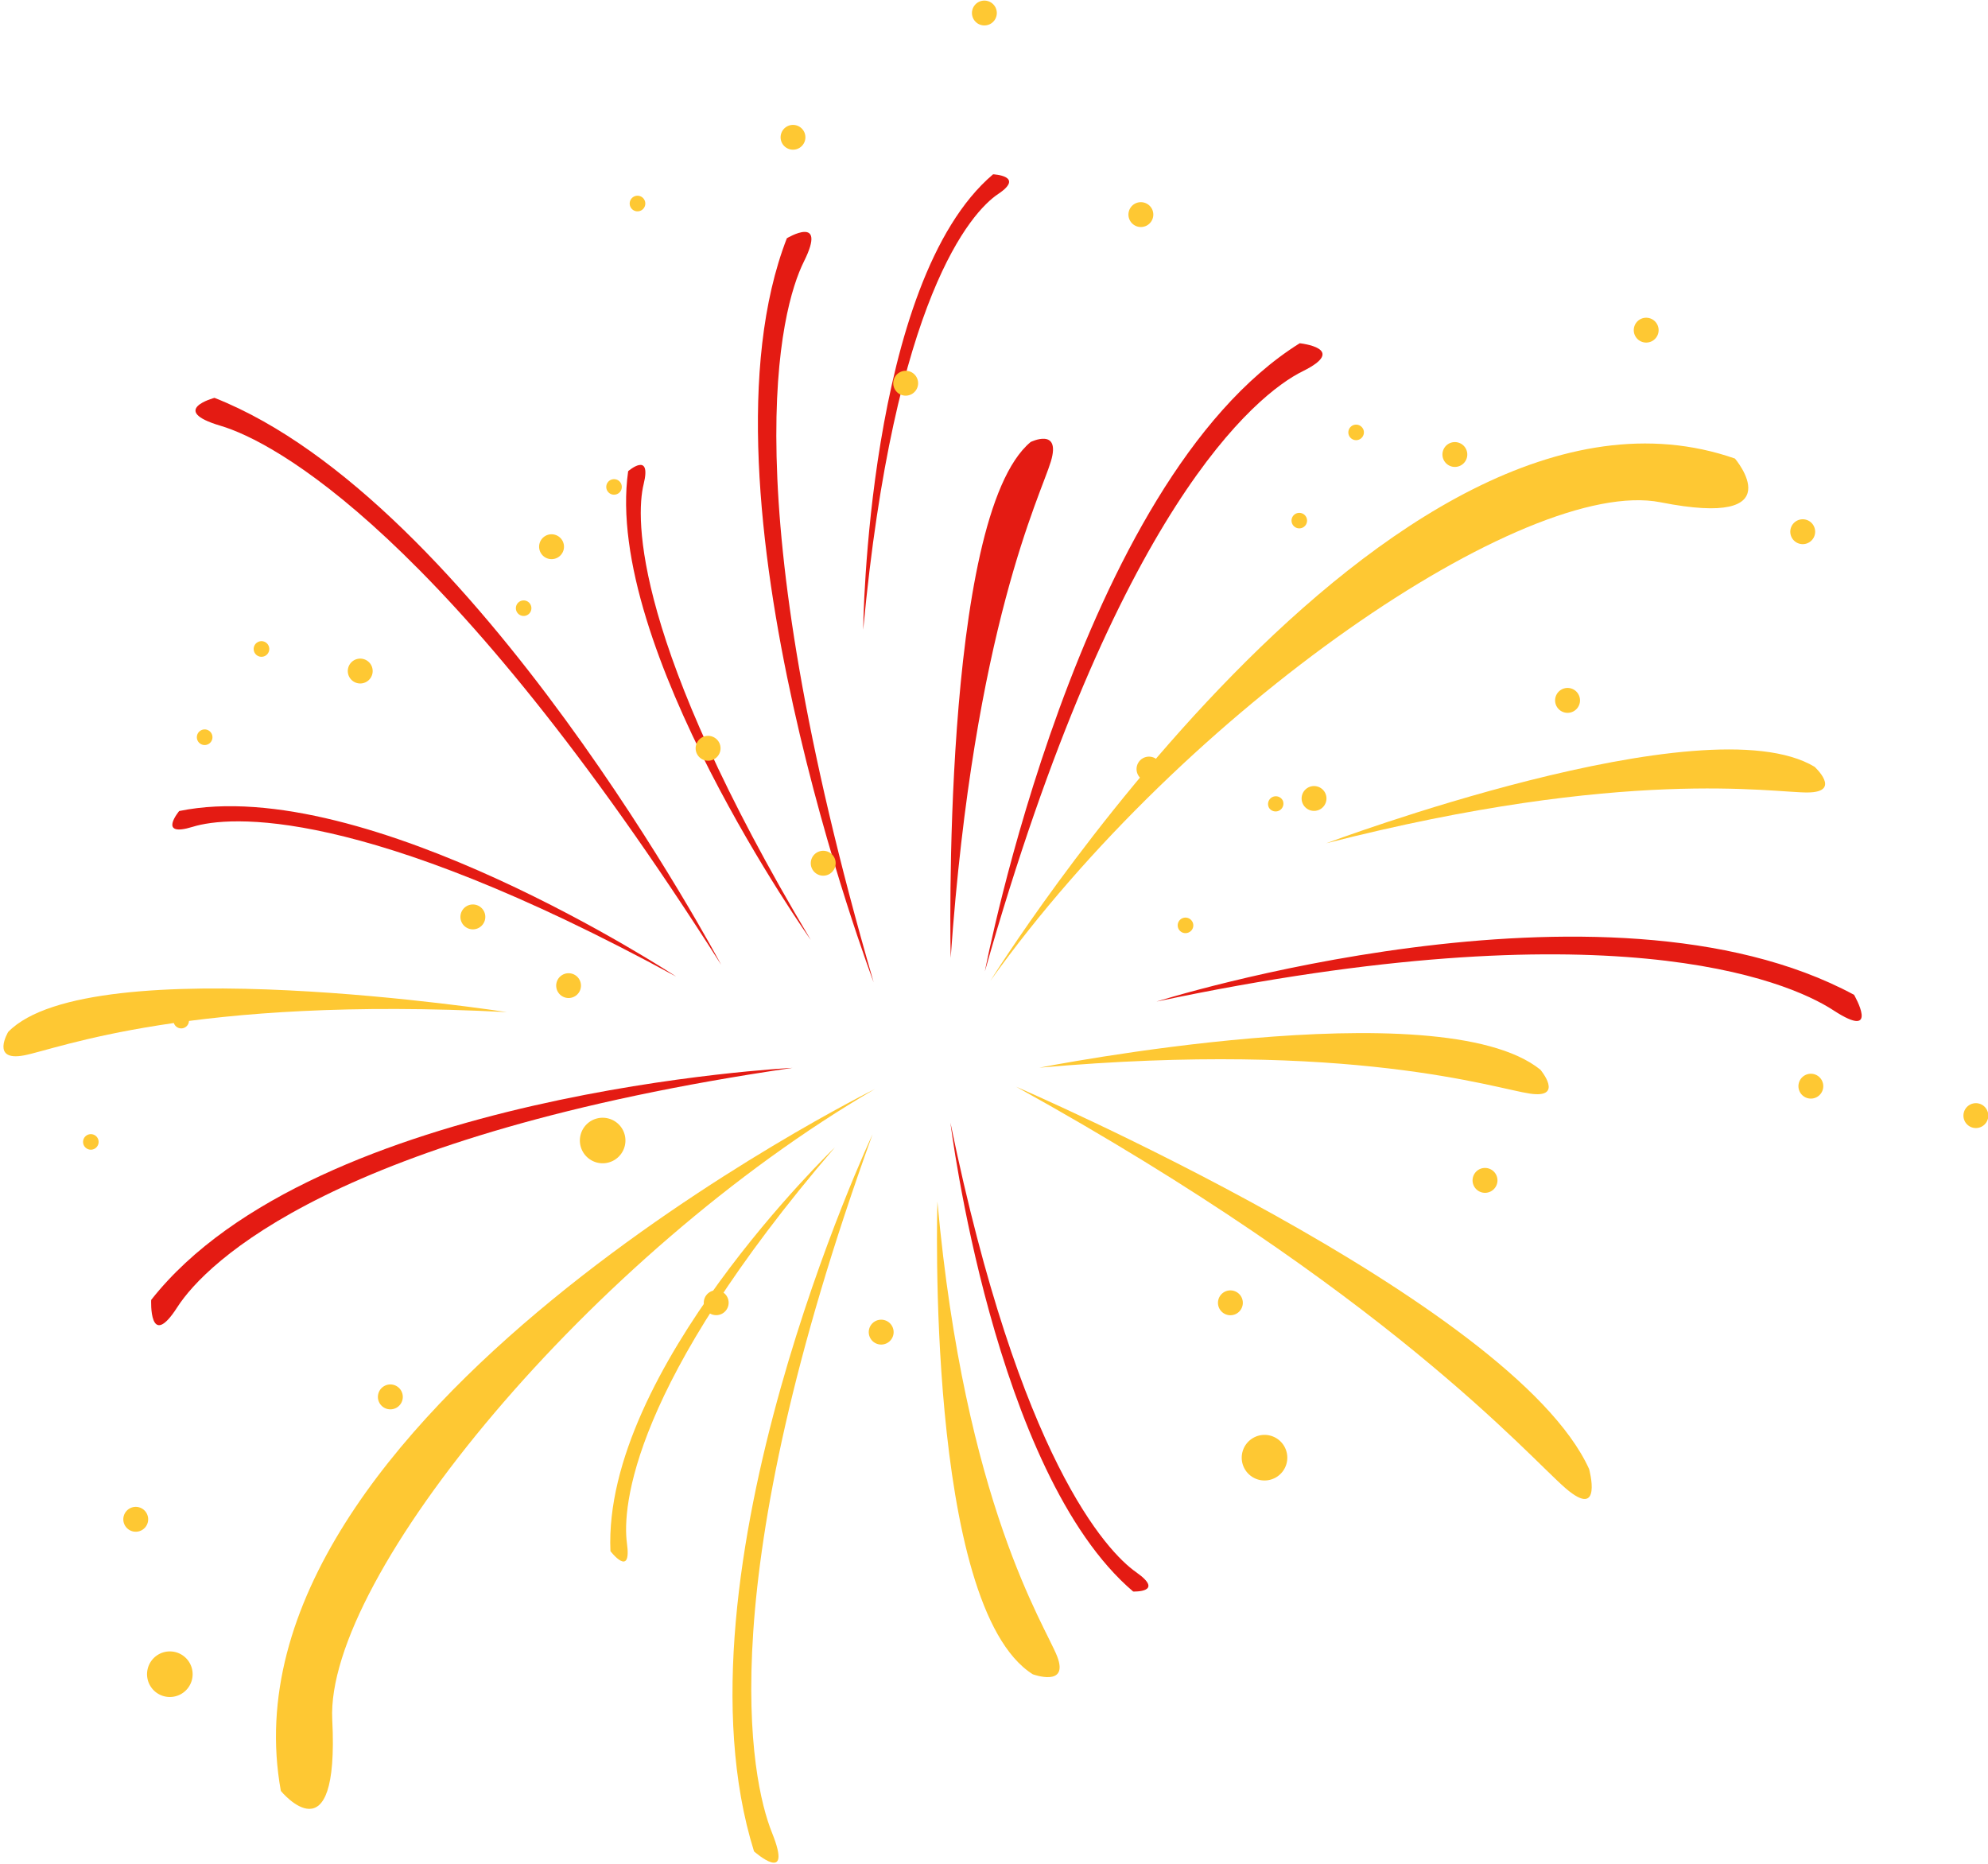 <svg xmlns="http://www.w3.org/2000/svg" xmlns:xlink="http://www.w3.org/1999/xlink" width="433.324" height="406.338" viewBox="0 0 433.324 406.338">
  <defs>
    <linearGradient id="linear-gradient" x1="-7.78" y1="29.762" x2="-8.566" y2="30.663" gradientUnits="objectBoundingBox">
      <stop offset="0" stop-color="#fec833"/>
      <stop offset="0.07" stop-color="#f8a42c"/>
      <stop offset="0.15" stop-color="#f37f25"/>
      <stop offset="0.24" stop-color="#ee601f"/>
      <stop offset="0.34" stop-color="#ea461b"/>
      <stop offset="0.45" stop-color="#e73317"/>
      <stop offset="0.57" stop-color="#e52514"/>
      <stop offset="0.72" stop-color="#e41d13"/>
      <stop offset="1" stop-color="#e41b13"/>
    </linearGradient>
    <linearGradient id="linear-gradient-2" x1="4.575" y1="14.429" x2="3.941" y2="15.664" xlink:href="#linear-gradient"/>
    <linearGradient id="linear-gradient-3" x1="74.609" y1="20.304" x2="72.501" y2="20.991" xlink:href="#linear-gradient"/>
    <linearGradient id="linear-gradient-4" x1="-3.197" y1="107.181" x2="-3.746" y2="111.61" xlink:href="#linear-gradient"/>
    <linearGradient id="linear-gradient-5" x1="-9.835" y1="233.614" x2="-10.385" y2="239.588" xlink:href="#linear-gradient"/>
    <linearGradient id="linear-gradient-6" x1="-1.499" y1="116.098" x2="-2.047" y2="121.102" xlink:href="#linear-gradient"/>
    <linearGradient id="linear-gradient-7" x1="-4.839" y1="27.078" x2="-5.378" y2="27.868" xlink:href="#linear-gradient"/>
    <linearGradient id="linear-gradient-8" x1="-5.06" y1="53.838" x2="-8.163" y2="54.596" xlink:href="#linear-gradient"/>
    <linearGradient id="linear-gradient-9" x1="27.416" y1="17.781" x2="26.61" y2="17.546" xlink:href="#linear-gradient"/>
    <linearGradient id="linear-gradient-10" x1="1.997" y1="68.608" x2="1.497" y2="67.084" xlink:href="#linear-gradient"/>
    <linearGradient id="linear-gradient-11" x1="167.696" y1="21.261" x2="163.51" y2="21.058" xlink:href="#linear-gradient"/>
    <linearGradient id="linear-gradient-12" x1="8.677" y1="12.938" x2="7.97" y2="12.673" xlink:href="#linear-gradient"/>
    <linearGradient id="linear-gradient-13" x1="-2.181" y1="43.525" x2="-2.64" y2="43.007" xlink:href="#linear-gradient"/>
    <linearGradient id="linear-gradient-14" x1="-3.296" y1="54.631" x2="-4.901" y2="54.376" xlink:href="#linear-gradient"/>
    <linearGradient id="linear-gradient-15" x1="-28.393" y1="50.181" x2="-29.41" y2="49.883" xlink:href="#linear-gradient"/>
    <linearGradient id="linear-gradient-16" x1="68.333" y1="26.455" x2="67.071" y2="26.223" xlink:href="#linear-gradient"/>
    <linearGradient id="linear-gradient-17" x1="94.134" y1="37.201" x2="92.506" y2="36.962" xlink:href="#linear-gradient"/>
    <linearGradient id="linear-gradient-18" x1="-7.584" y1="61.803" x2="-8.062" y2="61.119" xlink:href="#linear-gradient"/>
    <linearGradient id="linear-gradient-19" x1="-25.258" y1="31.12" x2="-27.303" y2="30.883" xlink:href="#linear-gradient"/>
  </defs>
  <g id="Fichier_1" data-name="Fichier 1" transform="matrix(0.998, -0.07, 0.07, 0.998, -14.123, 16.164)">
    <g id="Calque_2" transform="translate(0.001 -0.003)">
      <g id="Layer_1" transform="translate(0 0)">
        <path id="Tracé_11219" data-name="Tracé 11219" d="M242.708,495.51S93.781,556.6,102.839,639.024c0,0,11.646,16.447,12.257-14.7S178.578,527.049,242.7,495.51Z" transform="translate(-53.887 -260.643)" fill="url(#linear-gradient)"/>
        <path id="Tracé_11220" data-name="Tracé 11220" d="M454.69,330.95s96.5-133.622,169.777-102.139c0,0,11.949,16.191-16.831,8.371S501.051,274.816,454.69,330.95Z" transform="translate(-239.174 -117.83)" fill="url(#linear-gradient-2)"/>
        <path id="Tracé_11221" data-name="Tracé 11221" d="M437.2,314.213s4.527-95.992,25.245-110.9c0,0,6.854-2.787,4.114,4.5S447.305,242.631,437.2,314.217Z" transform="translate(-229.974 -106.667)" fill="url(#linear-gradient-3)"/>
        <path id="Tracé_11222" data-name="Tracé 11222" d="M474.33,487.514s88.261-11.1,108.865,8.077c0,0,4.873,6.7-2.654,5.034-7.513-1.635-38.075-14.362-106.211-13.111Z" transform="translate(-249.505 -254.756)" fill="url(#linear-gradient-4)"/>
        <path id="Tracé_11223" data-name="Tracé 11223" d="M109.932,437.215S20.4,416.824,1.262,433.921c0,0-4.337,6.209,3.081,5.342S41.413,428.816,109.932,437.215Z" transform="translate(-0.001 -224.654)" fill="url(#linear-gradient-5)"/>
        <path id="Tracé_11224" data-name="Tracé 11224" d="M613.07,381.329s84.573-25.131,107.311-9.181c0,0,5.659,5.944-1.9,5.475C710.9,377.172,679.352,369.252,613.07,381.329Z" transform="translate(-322.484 -192.965)" fill="url(#linear-gradient-6)"/>
        <path id="Tracé_11225" data-name="Tracé 11225" d="M463.08,499.06s104.642,54.034,118.7,91.821c0,0,2.285,11.437-5.394,3.83s-36.018-45.484-113.307-95.65Z" transform="translate(-243.587 -262.511)" fill="url(#linear-gradient-7)"/>
        <path id="Tracé_11226" data-name="Tracé 11226" d="M421.36,549.07s-8.887,87.8,13.518,104.239c0,0,7.74,3.474,5.569-3.527s-17.722-34.3-19.092-100.713Z" transform="translate(-220.727 -288.817)" fill="url(#linear-gradient-8)"/>
        <path id="Tracé_11227" data-name="Tracé 11227" d="M452.45,298.981s27.671-104.96,78-131.711c0,0,10.651,1.868.2,6.143S488.056,200.335,452.45,298.981Z" transform="translate(-237.995 -87.985)" fill="url(#linear-gradient-9)"/>
        <path id="Tracé_11228" data-name="Tracé 11228" d="M530.16,455.238S629.6,431.311,681.874,464.4c0,0,5.152,10.523-4.693,3.076C667.327,459.992,629.6,441.436,530.16,455.238Z" transform="translate(-278.872 -235.06)" fill="url(#linear-gradient-10)"/>
        <path id="Tracé_11229" data-name="Tracé 11229" d="M382.113,264.471S349.237,155.221,374.581,101.4c0,0,9.281-4.73,3.356,5.313s-19.244,49.323,4.171,157.752Z" transform="translate(-191.988 -52.753)" fill="url(#linear-gradient-11)"/>
        <path id="Tracé_11230" data-name="Tracé 11230" d="M214.322,288.339S167.909,183.706,112.846,157.4c0,0-10.309,1.972.891,6.162S161.107,190.086,214.322,288.339Z" transform="translate(-57.082 -82.793)" fill="url(#linear-gradient-12)"/>
        <path id="Tracé_11231" data-name="Tracé 11231" d="M191.718,388.758S127.6,339.733,86.28,345.241c0,0-5.266,5.5,2.721,3.631s36.909-2.19,102.713,39.891Z" transform="translate(-44.489 -181.373)" fill="url(#linear-gradient-13)"/>
        <path id="Tracé_11232" data-name="Tracé 11232" d="M431.79,513.45s4.057,76.748,32.568,104.666c0,0,7.005.773.929-4.162S441.7,587.42,431.79,513.45Z" transform="translate(-227.128 -270.08)" fill="url(#linear-gradient-14)"/>
        <path id="Tracé_11233" data-name="Tracé 11233" d="M317.017,521.08s-53.85,44.9-54.9,84.308c0,0,4.233,6.38,3.707-1.455s3.4-34.445,51.2-82.853Z" transform="translate(-137.879 -274.093)" fill="url(#linear-gradient-15)"/>
        <path id="Tracé_11234" data-name="Tracé 11234" d="M407.65,176.9s6.024-75.591,35.17-96.954c0,0,7.005.815.806,4.356-6.181,3.526-24.192,21.083-35.971,92.6Z" transform="translate(-214.43 -42.053)" fill="url(#linear-gradient-16)"/>
        <path id="Tracé_11235" data-name="Tracé 11235" d="M336.332,307.689s-40.63-66.913-32.544-104.666c0,0,5.479-4.124,3.166,3.062C304.651,213.252,302.239,240.2,336.332,307.689Z" transform="translate(-159.237 -106.172)" fill="url(#linear-gradient-17)"/>
        <path id="Tracé_11236" data-name="Tracé 11236" d="M202.432,483.19S98.377,481.019,59.5,523.843c0,0-1.3,11.214,5.588,1.953,6.906-9.229,36.819-35.023,137.347-42.607Z" transform="translate(-31.247 -254.153)" fill="url(#linear-gradient-18)"/>
        <path id="Tracé_11237" data-name="Tracé 11237" d="M352.071,516.18s-51.409,92.115-36.706,154.069c0,0,8.091,8.257,4.19-3.782-3.882-12.035-9.641-55.191,32.511-150.287Z" transform="translate(-164.496 -271.516)" fill="url(#linear-gradient-19)"/>
        <path id="Tracé_11238" data-name="Tracé 11238" d="M563.982,669.437a4.965,4.965,0,1,1-6.626-2.294A4.959,4.959,0,0,1,563.982,669.437Z" transform="translate(-291.701 -350.661)" fill="#fec833"/>
        <path id="Tracé_11239" data-name="Tracé 11239" d="M553.8,600.83a2.707,2.707,0,1,1-3.616-1.251A2.711,2.711,0,0,1,553.8,600.83Z" transform="translate(-288.602 -315.242)" fill="#fec833"/>
        <path id="Tracé_11240" data-name="Tracé 11240" d="M674.494,552.875a2.712,2.712,0,1,1-3.626-1.256,2.724,2.724,0,0,1,3.626,1.256Z" transform="translate(-352.085 -290.014)" fill="#fec833"/>
        <path id="Tracé_11241" data-name="Tracé 11241" d="M826.922,520.17a2.706,2.706,0,1,1-3.616-1.251A2.7,2.7,0,0,1,826.922,520.17Z" transform="translate(-432.267 -272.813)" fill="#fec833"/>
        <path id="Tracé_11242" data-name="Tracé 11242" d="M901.639,538.969a2.708,2.708,0,1,1-3.616-1.251A2.7,2.7,0,0,1,901.639,538.969Z" transform="translate(-471.568 -282.702)" fill="#fec833"/>
        <path id="Tracé_11243" data-name="Tracé 11243" d="M727.761,335.442a2.712,2.712,0,1,1-3.626-1.247,2.71,2.71,0,0,1,3.626,1.247Z" transform="translate(-380.101 -175.645)" fill="#fec833"/>
        <path id="Tracé_11244" data-name="Tracé 11244" d="M841.031,265.685a2.708,2.708,0,1,1-4.873,2.365,2.71,2.71,0,0,1,4.877-2.365Z" transform="translate(-439.689 -138.954)" fill="#fec833"/>
        <path id="Tracé_11245" data-name="Tracé 11245" d="M775.736,168.218a2.706,2.706,0,1,1-3.612-1.251A2.707,2.707,0,0,1,775.736,168.218Z" transform="translate(-405.345 -87.681)" fill="#fec833"/>
        <path id="Tracé_11246" data-name="Tracé 11246" d="M684.009,219.083a2.707,2.707,0,1,1-3.617-1.256,2.717,2.717,0,0,1,3.617,1.256Z" transform="translate(-357.092 -114.434)" fill="#fec833"/>
        <path id="Tracé_11247" data-name="Tracé 11247" d="M639.663,207.344a1.706,1.706,0,0,1-.8,2.266,1.692,1.692,0,1,1,.792-2.261Z" transform="translate(-334.776 -108.564)" fill="#fec833"/>
        <path id="Tracé_11248" data-name="Tracé 11248" d="M610.766,245.963a1.691,1.691,0,1,1-2.261-.782A1.7,1.7,0,0,1,610.766,245.963Z" transform="translate(-319.583 -128.877)" fill="#fec833"/>
        <path id="Tracé_11249" data-name="Tracé 11249" d="M590.918,375.194a1.7,1.7,0,0,1-3.052,1.479,1.693,1.693,0,1,1,3.048-1.474Z" transform="translate(-309.139 -196.85)" fill="#fec833"/>
        <path id="Tracé_11250" data-name="Tracé 11250" d="M545.57,427.892a1.675,1.675,0,0,1-.787,2.261,1.693,1.693,0,1,1,.782-2.256Z" transform="translate(-285.286 -224.574)" fill="#fec833"/>
        <path id="Tracé_11251" data-name="Tracé 11251" d="M55.084,733.51a4.965,4.965,0,1,1-6.626-2.3,4.96,4.96,0,0,1,6.626,2.3Z" transform="translate(-24.015 -384.36)" fill="#fec833"/>
        <path id="Tracé_11252" data-name="Tracé 11252" d="M44.912,664.893a2.708,2.708,0,1,1-3.621-1.256,2.7,2.7,0,0,1,3.621,1.256Z" transform="translate(-20.92 -348.937)" fill="#fec833"/>
        <path id="Tracé_11253" data-name="Tracé 11253" d="M165.59,616.948a2.712,2.712,0,1,1-3.621-1.261,2.709,2.709,0,0,1,3.621,1.261Z" transform="translate(-84.392 -323.714)" fill="#fec833"/>
        <path id="Tracé_11254" data-name="Tracé 11254" d="M318.033,584.262a2.709,2.709,0,1,1-3.635-1.256A2.717,2.717,0,0,1,318.033,584.262Z" transform="translate(-164.58 -306.523)" fill="#fec833"/>
        <path id="Tracé_11255" data-name="Tracé 11255" d="M392.744,603.049a2.709,2.709,0,1,1-3.621-1.27,2.709,2.709,0,0,1,3.621,1.27Z" transform="translate(-203.88 -316.399)" fill="#fec833"/>
        <path id="Tracé_11256" data-name="Tracé 11256" d="M218.858,399.524a2.71,2.71,0,1,1-3.631-1.247,2.708,2.708,0,0,1,3.631,1.247Z" transform="translate(-112.415 -209.354)" fill="#fec833"/>
        <path id="Tracé_11257" data-name="Tracé 11257" d="M332.129,329.762a2.712,2.712,0,1,1-3.626-1.247,2.72,2.72,0,0,1,3.626,1.247Z" transform="translate(-171.993 -172.658)" fill="#fec833"/>
        <path id="Tracé_11258" data-name="Tracé 11258" d="M266.846,232.306a2.71,2.71,0,1,1-3.616-1.256,2.715,2.715,0,0,1,3.616,1.256Z" transform="translate(-137.657 -121.391)" fill="#fec833"/>
        <path id="Tracé_11259" data-name="Tracé 11259" d="M175.116,283.162a2.71,2.71,0,1,1-3.621-1.251A2.724,2.724,0,0,1,175.116,283.162Z" transform="translate(-89.405 -148.146)" fill="#fec833"/>
        <path id="Tracé_11260" data-name="Tracé 11260" d="M130.75,271.418a1.7,1.7,0,1,1-2.261-.777A1.692,1.692,0,0,1,130.75,271.418Z" transform="translate(-67.08 -142.269)" fill="#fec833"/>
        <path id="Tracé_11261" data-name="Tracé 11261" d="M101.863,310.057a1.7,1.7,0,1,1-2.27-.773,1.687,1.687,0,0,1,2.27.773Z" transform="translate(-51.886 -162.594)" fill="#fec833"/>
        <path id="Tracé_11262" data-name="Tracé 11262" d="M82.014,439.278a1.688,1.688,0,1,1-3.038,1.474,1.708,1.708,0,0,1,.777-2.261A1.689,1.689,0,0,1,82.014,439.278Z" transform="translate(-41.456 -230.561)" fill="#fec833"/>
        <path id="Tracé_11263" data-name="Tracé 11263" d="M36.677,491.977a1.7,1.7,0,0,1-.787,2.266,1.693,1.693,0,1,1,.787-2.261Z" transform="translate(-17.604 -258.286)" fill="#fec833"/>
        <path id="Tracé_11264" data-name="Tracé 11264" d="M270.709,502.739a4.962,4.962,0,1,1-6.631-2.3,4.973,4.973,0,0,1,6.631,2.3Z" transform="translate(-137.438 -262.976)" fill="#fec833"/>
        <path id="Tracé_11265" data-name="Tracé 11265" d="M260.534,434.125a2.7,2.7,0,1,1-3.612-1.256A2.7,2.7,0,0,1,260.534,434.125Z" transform="translate(-134.34 -227.55)" fill="#fec833"/>
        <path id="Tracé_11266" data-name="Tracé 11266" d="M381.226,386.164a2.712,2.712,0,1,1-3.626-1.242,2.71,2.71,0,0,1,3.626,1.242Z" transform="translate(-197.822 -202.327)" fill="#fec833"/>
        <path id="Tracé_11267" data-name="Tracé 11267" d="M533.644,353.487a2.708,2.708,0,1,1-3.621-1.256A2.713,2.713,0,0,1,533.644,353.487Z" transform="translate(-278 -185.135)" fill="#fec833"/>
        <path id="Tracé_11268" data-name="Tracé 11268" d="M608.371,372.274a2.707,2.707,0,1,1-3.616-1.251,2.722,2.722,0,0,1,3.616,1.251Z" transform="translate(-317.306 -195.021)" fill="#fec833"/>
        <path id="Tracé_11269" data-name="Tracé 11269" d="M434.486,168.752a2.708,2.708,0,1,1-3.617-1.261A2.7,2.7,0,0,1,434.486,168.752Z" transform="translate(-225.838 -87.96)" fill="#fec833"/>
        <path id="Tracé_11270" data-name="Tracé 11270" d="M547.751,98.989a2.709,2.709,0,1,1-3.626-1.261,2.724,2.724,0,0,1,3.626,1.261Z" transform="translate(-285.414 -51.262)" fill="#fec833"/>
        <path id="Tracé_11271" data-name="Tracé 11271" d="M482.478,1.525A2.708,2.708,0,1,1,478.857.268,2.717,2.717,0,0,1,482.478,1.525Z" transform="translate(-251.083 0.003)" fill="#fec833"/>
        <path id="Tracé_11272" data-name="Tracé 11272" d="M390.724,52.372a2.7,2.7,0,1,1-3.616-1.256,2.7,2.7,0,0,1,3.616,1.256Z" transform="translate(-202.823 -26.742)" fill="#fec833"/>
        <path id="Tracé_11273" data-name="Tracé 11273" d="M317.506,79.27a1.7,1.7,0,1,1-2.261-.782,1.693,1.693,0,0,1,2.261.782Z" transform="translate(-165.319 -41.193)" fill="#fec833"/>
        <path id="Tracé_11274" data-name="Tracé 11274" d="M297.637,208.483a1.692,1.692,0,1,1-2.266-.782,1.689,1.689,0,0,1,2.266.782Z" transform="translate(-154.872 -109.163)" fill="#fec833"/>
        <path id="Tracé_11275" data-name="Tracé 11275" d="M252.286,261.182a1.69,1.69,0,1,1-2.266-.782A1.684,1.684,0,0,1,252.286,261.182Z" transform="translate(-131.017 -136.882)" fill="#fec833"/>
      </g>
    </g>
  </g>
</svg>
